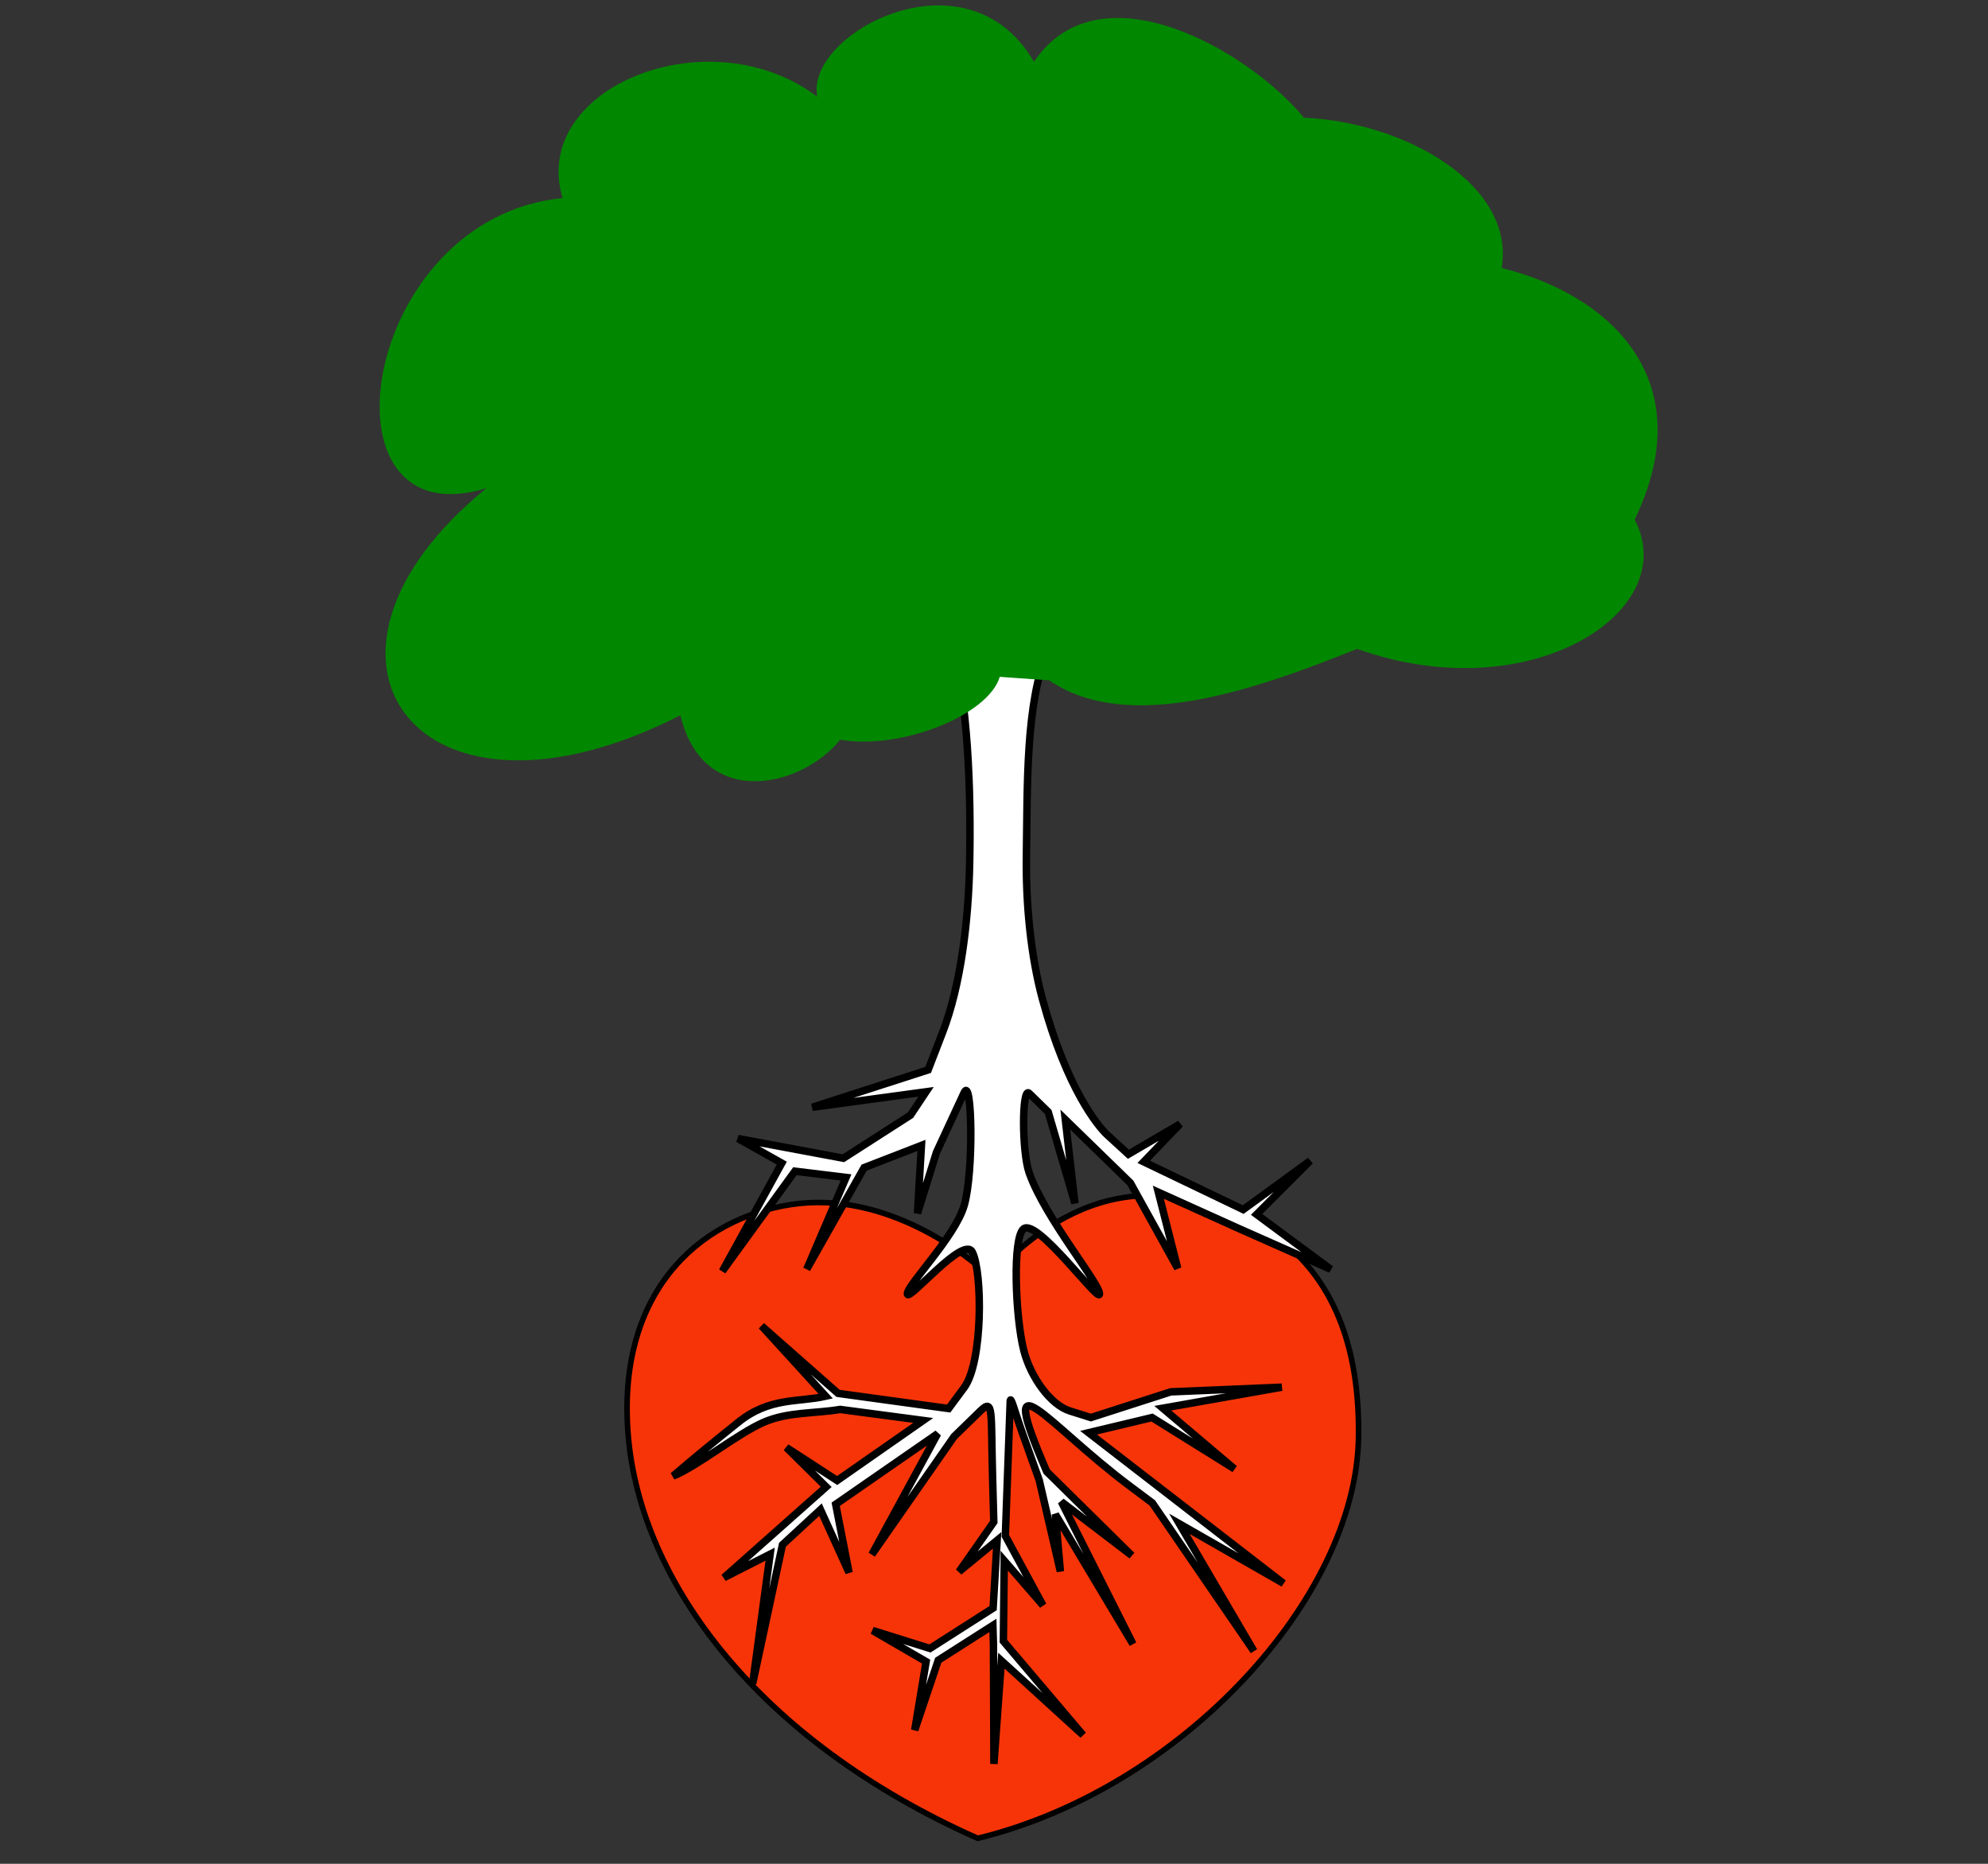 <?xml version="1.0"?><svg width="533.333" height="500" xmlns="http://www.w3.org/2000/svg" xmlns:xlink="http://www.w3.org/1999/xlink">
 <rect width="100%" height="100%" fill="#333333" stroke="none"/>
 <defs>
  <pattern id="pattern2390" patternTransform="translate(481.808, 272.061)" xlink:href="#pattern2380"/>
  <pattern id="pattern2388" patternTransform="translate(522.525, 272.061)" xlink:href="#pattern2380"/>
  <pattern id="pattern2386" patternTransform="translate(-598.213, 273.079)" xlink:href="#pattern2374"/>
  <pattern id="pattern2384" patternTransform="translate(-471.99, 274.097)" xlink:href="#pattern2374"/>
  <pattern id="pattern2382" patternTransform="translate(-364.09, 272.061)" xlink:href="#pattern2374"/>
  <pattern id="pattern2380" patternTransform="translate(393.248, 273.079)" xlink:href="#pattern2372"/>
  <pattern id="pattern2378" patternTransform="translate(282.294, 272.061)" xlink:href="#pattern2372"/>
  <pattern id="pattern2376" patternTransform="translate(237.505, 272.061)" xlink:href="#pattern2372"/>
  <pattern id="pattern2374" patternTransform="translate(-227.688, 272.061)" xlink:href="#pattern2372"/>
  <pattern id="pattern2372" patternTransform="translate(147.8, 271.552)" xlink:href="#pattern2368"/>
  <linearGradient id="linearGradient2362">
   <stop id="stop2363" offset="0" stop-color="#00b207"/>
   <stop id="stop2365" offset="0.5" stop-color="#83d400"/>
   <stop id="stop2364" offset="1" stop-color="#00b207"/>
  </linearGradient>
  <linearGradient id="linearGradient2367" x1="-0.14" x2="0.812" xlink:href="#linearGradient2362" y1="0.231" y2="0.231"/>
  <pattern height="35.269" id="pattern2368" patternTransform="translate(93.85, 187.064)" patternUnits="userSpaceOnUse" width="35.989">
   <path d="m32.21,34.999l3.779,0.135l-34.55,-0.045c-0.93,-11.786 -1.23,-18.444 -1.44,-35.089c1.71,17.155 1.62,21.444 2.159,32.57c0.09,-6.568 0.54,-12.506 1.619,-18.894c0.06,7.198 -0.24,13.766 -0.9,20.514c0.36,0.24 0.72,0.48 1.08,0.72l3.059,0c-1.14,-2.279 -1.649,-4.649 -1.799,-6.298c0.9,1.5 1.62,3.179 2.159,5.578c-0.78,-4.769 -1.29,-9.267 -1.26,-14.036c0.96,5.578 1.56,8.637 1.799,12.956c0.18,-2.939 0.09,-5.698 0.54,-8.817c0.39,3.719 0.42,7.258 0,10.527l5.578,0.09c-0.78,-5.098 -1.29,-9.207 -1.26,-15.295c1.2,5.818 1.32,9.477 1.979,14.216c-0.24,-5.818 -0.75,-7.948 0.99,-16.825c-0.57,9.357 -0.87,11.247 0.63,18.265l5.938,0c0.21,-9.357 0.15,-13.586 -0.72,-25.372c2.309,10.317 1.829,14.066 1.35,23.213c0.54,-7.678 0.36,-24.443 3.329,-30.501c-1.829,9.747 -2.129,21.114 -2.699,32.3l6.298,0c-0.84,-4.139 -1.59,-8.278 -1.44,-12.416c0.93,6.148 1.32,8.607 2.609,11.067c-0.45,-5.368 0.18,-10.827 1.53,-15.745c-0.6,6.688 -1.246,14.735 -0.36,17.185z" id="path2369" stroke-width="0.25pt" fill-rule="evenodd" fill="url(#linearGradient2367)"/>
  </pattern>
  <symbol id="svg_5">
   <g id="svg_2">
    <path fill="#f73408" fill-rule="evenodd" stroke="#000000" stroke-width="3.064" id="svg_3" d="m201.756,46.691c-11.907,-11.907 -57.537,-48.035 -109.605,-40.221c-52.068,7.814 -96.848,49.745 -89.906,128.33c7.008,79.326 70.433,167.17 192.473,221.547c112.753,-27.549 208.149,-132.817 209.742,-220.762c1.592,-87.935 -44.885,-123.948 -99.87,-132.819c-54.984,-8.871 -91.558,32.651 -102.833,43.926z"/>
   </g>
  </symbol>
  <symbol id="svg_26" xmlns:xlink="http://www.w3.org/1999/xlink">
   <defs>
    <pattern id="svg_25" patternTransform="translate(481.808, 272.061)" xlink:href="#svg_20"/>
    <pattern id="svg_24" patternTransform="translate(522.525, 272.061)" xlink:href="#svg_20"/>
    <pattern id="svg_23" patternTransform="translate(-598.213, 273.079)" xlink:href="#svg_17"/>
    <pattern id="svg_22" patternTransform="translate(-471.99, 274.097)" xlink:href="#svg_17"/>
    <pattern id="svg_21" patternTransform="translate(-364.09, 272.061)" xlink:href="#svg_17"/>
    <pattern id="svg_20" patternTransform="translate(393.248, 273.079)" xlink:href="#svg_16"/>
    <pattern id="svg_19" patternTransform="translate(282.294, 272.061)" xlink:href="#svg_16"/>
    <pattern id="svg_18" patternTransform="translate(237.505, 272.061)" xlink:href="#svg_16"/>
    <pattern id="svg_17" patternTransform="translate(-227.688, 272.061)" xlink:href="#svg_16"/>
    <pattern id="svg_16" patternTransform="translate(147.8, 271.552)" xlink:href="#svg_9"/>
    <linearGradient id="svg_12">
     <stop id="svg_15" offset="0" stop-color="#00b207"/>
     <stop id="svg_14" offset="0.5" stop-color="#83d400"/>
     <stop id="svg_13" offset="1" stop-color="#00b207"/>
    </linearGradient>
    <linearGradient id="svg_11" x1="-0.14" x2="0.812" xlink:href="#svg_12" y1="0.231" y2="0.231"/>
    <pattern height="35.269" id="svg_9" patternTransform="translate(93.85, 187.064)" patternUnits="userSpaceOnUse" width="35.989">
     <path d="m32.21,34.999l3.779,0.135l-34.55,-0.045c-0.93,-11.786 -1.23,-18.444 -1.44,-35.089c1.71,17.155 1.62,21.444 2.159,32.57c0.09,-6.568 0.54,-12.506 1.619,-18.894c0.06,7.198 -0.24,13.766 -0.9,20.514c0.36,0.24 0.72,0.48 1.08,0.72l3.059,0c-1.14,-2.279 -1.649,-4.649 -1.799,-6.298c0.9,1.5 1.62,3.179 2.159,5.578c-0.78,-4.769 -1.29,-9.267 -1.26,-14.036c0.96,5.578 1.56,8.637 1.799,12.956c0.18,-2.939 0.09,-5.698 0.54,-8.817c0.39,3.719 0.42,7.258 0,10.527l5.578,0.09c-0.78,-5.098 -1.29,-9.207 -1.26,-15.295c1.2,5.818 1.32,9.477 1.979,14.216c-0.24,-5.818 -0.75,-7.948 0.99,-16.825c-0.57,9.357 -0.87,11.247 0.63,18.265l5.938,0c0.21,-9.357 0.15,-13.586 -0.72,-25.372c2.309,10.317 1.829,14.066 1.35,23.213c0.54,-7.678 0.36,-24.443 3.329,-30.501c-1.829,9.747 -2.129,21.114 -2.699,32.3l6.298,0c-0.84,-4.139 -1.59,-8.278 -1.44,-12.416c0.93,6.148 1.32,8.607 2.609,11.067c-0.45,-5.368 0.18,-10.827 1.53,-15.745c-0.6,6.688 -1.246,14.735 -0.36,17.185z" id="svg_10" stroke-width="0.25pt" fill-rule="evenodd" fill="url(#svg_11)"/>
    </pattern>
   </defs>
   <g id="svg_1">
    <title>Layer 1</title>
    <g id="svg_7">
     <path d="m272.265,302.453c-3.054,11.197 -26.466,21.376 -42.753,18.323c-10.179,13.912 -36.645,20.698 -42.753,-7.125c-70.237,39.021 -107.9,-16.626 -51.914,-66.165c-46.485,15.608 -33.931,-78.72 20.359,-84.488c-8.822,-32.234 39.36,-53.272 68.201,-29.52c-3.393,-18.323 40.038,-43.771 58.022,-10.179c17.644,-28.502 57.683,-3.054 72.273,16.287c27.823,1.357 56.665,20.019 52.932,43.771c30.198,8.143 53.272,33.592 35.627,73.291c12.894,26.805 -28.163,55.647 -74.309,37.663c-26.466,11.536 -61.076,25.109 -82.452,9.161" id="svg_8" stroke-width="0.25pt" fill-rule="evenodd" fill="#028700"/>
    </g>
   </g>
  </symbol>
 </defs>
 <g>
  <title>Layer 1</title>
  <use fill="#bf0000" x="396.604" y="669.827" transform="matrix(0.487 0 0 0.486 -25.67 -5.558)" xlink:href="#svg_5" id="svg_6"/>
  <g id="g2505">
   <path stroke="#000000" d="m255.047,171.735c4.684,15.849 5.491,40.328 5.081,60.148c-0.316,15.267 -2.357,32.426 -7.258,45.111l-3.873,10.025l-31.075,10.025l30.515,-4.152l-4.176,6.272l-17.999,11.554l-28.264,-5.282l11.736,6.595l-15.945,28.993l19.469,-26.829l13.721,1.67l-10.539,24.606l15.38,-27.229l15.38,-5.964l-1.062,18.199l5.097,-16.358l7.441,-16.049c2.112,-4.555 2.598,21.319 0,30.289c-2.483,8.573 -15.615,21.667 -15.243,23.809c0.354,2.035 15.099,-15.857 17.42,-11.278c2.76,5.446 2.841,29.56 -2.178,36.34l-4.174,5.639l-29.669,-4.073l-20.525,-18.101l17.219,18.865c-7.325,1.694 -14.998,0.18 -23.428,6.961c-6.318,5.082 -11.197,9.003 -17.521,14.445c6.015,-2.286 17.224,-11.318 24.215,-14.376c6.619,-2.895 13.738,-2.323 20.607,-3.485l22.28,2.957l-23.085,16.114l-13.629,-8.86l10.686,10.563l-27.42,24.347l12.38,-6.288l-4.698,34.762l8.004,-37.291l10.202,-9.42l7.662,16.895l-3.584,-18.327l27.355,-18.953l-17.647,32.424l22.047,-31.641l7.077,-6.892c3.568,-3.475 2.784,-0.023 3.251,17.335l0.336,12.469l-9.327,13.323l10.221,-8.402l-1.071,18.181l-16.947,10.827l-15.397,-4.812l14.363,8.346l-3.057,18.37l6.313,-18.746l14.66,-9.348l0.143,5.063l0.132,32.093l1.999,-27.691l21.902,19.953l-21.367,-25.184l0.236,-21.596l10.381,11.985l-10.086,-18.635l1.301,-36.036c0.069,-1.908 1.216,2.706 3.231,8.343l4.554,12.745l5.675,24.489l-1.336,-15.324l20.802,34.8l-19.21,-38.193l18.897,14.437l-22.814,-22.502c-14.145,-32.83 -0.036,-12.852 22.138,3.759l6.185,4.634l27.247,39.748l-19.983,-34.145l27.923,15.979l-52.283,-40.411l17.035,-4.071l22.116,13.786l-19.246,-16.289l31.926,-5.638l-29.781,1.255l-21.434,6.894l-5.675,-1.79c-5.093,-1.606 -10.482,-8.935 -12.339,-16.29c-2.256,-8.935 -3.074,-30.306 0,-32.58c3.701,-2.738 20.101,19.848 20.324,17.543c0.261,-2.707 -14.57,-20.298 -18.872,-32.58c-1.989,-5.679 -1.955,-23.217 0,-21.303l5.118,5.012l7.171,24.506l-2.58,-22.456l17.447,16.981l12.703,22.936l-5.197,-20.43l21.492,9.696l24.764,10.974l-19.889,-14.722l14.37,-14.381l-17.964,13.088l-26.69,-12.812l9.751,-10.153l-13.861,8.12l-5.649,-5.171c-2.534,-2.319 -10.851,-12.397 -17.358,-36.251c-3.211,-11.771 -4.555,-25.881 -4.355,-38.846c0.284,-18.363 -0.279,-40.846 5.807,-55.136c12.06,-28.316 29.479,-50.94 45.728,-75.186c5.482,-8.18 11.63,-4.403 21.42,-18.422c-23.919,12.627 -24.669,11.18 -22.104,-15.944c-4.621,8.318 -3.361,28.174 -8.891,38.214c-12.411,22.535 -26.587,41.508 -35.427,43.769c-4.226,1.081 -0.256,-29.877 2.903,-42.605c4.099,-16.511 23.761,-47.36 18.872,-45.111c-2.821,1.298 -19.321,35.463 -23.227,37.593c-3.429,1.869 -2.107,-43.845 -3.629,-36.34c-1.254,6.182 -0.375,29.854 0.726,44.485c0.966,12.845 -6.108,41.234 -8.549,38.675c-4.334,-4.543 -14.682,-24.089 -11.987,-61.965c0.806,-11.323 -1.497,-71.793 -2.691,-52.764c-1.509,24.062 0.328,36.907 -2.903,41.593c-2.817,4.086 -9.26,-4.304 -15.243,-3.759c-5.393,0.491 11.766,6.064 14.517,13.784c3.427,9.616 -0.606,26.131 -2.633,38.516c-8.86,-1.373 -18.21,-7.322 -27.977,-16.112c-5.051,-4.546 -4.022,-42.887 -6.408,-39.947c-2.657,3.274 1.341,38.281 -1.089,41.352c-2.568,3.245 -22.285,25.824 -21.412,26.315c3.8,2.138 19.519,-21.303 25.767,-18.17c4.486,2.25 37.694,32.968 41.736,44.485c2.378,6.775 -21.959,-3.363 -23.59,1.88c-1.47,4.726 16.108,0.124 19.961,13.158z" id="path1723" stroke-width="2" fill-rule="evenodd" fill="#ffffff"/>
  </g>
  <use x="168.256" y="26.475" transform="matrix(1.002 0 0 0.921 -173.192 -121.367)" xlink:href="#svg_26" id="svg_27"/>
 </g>
</svg>